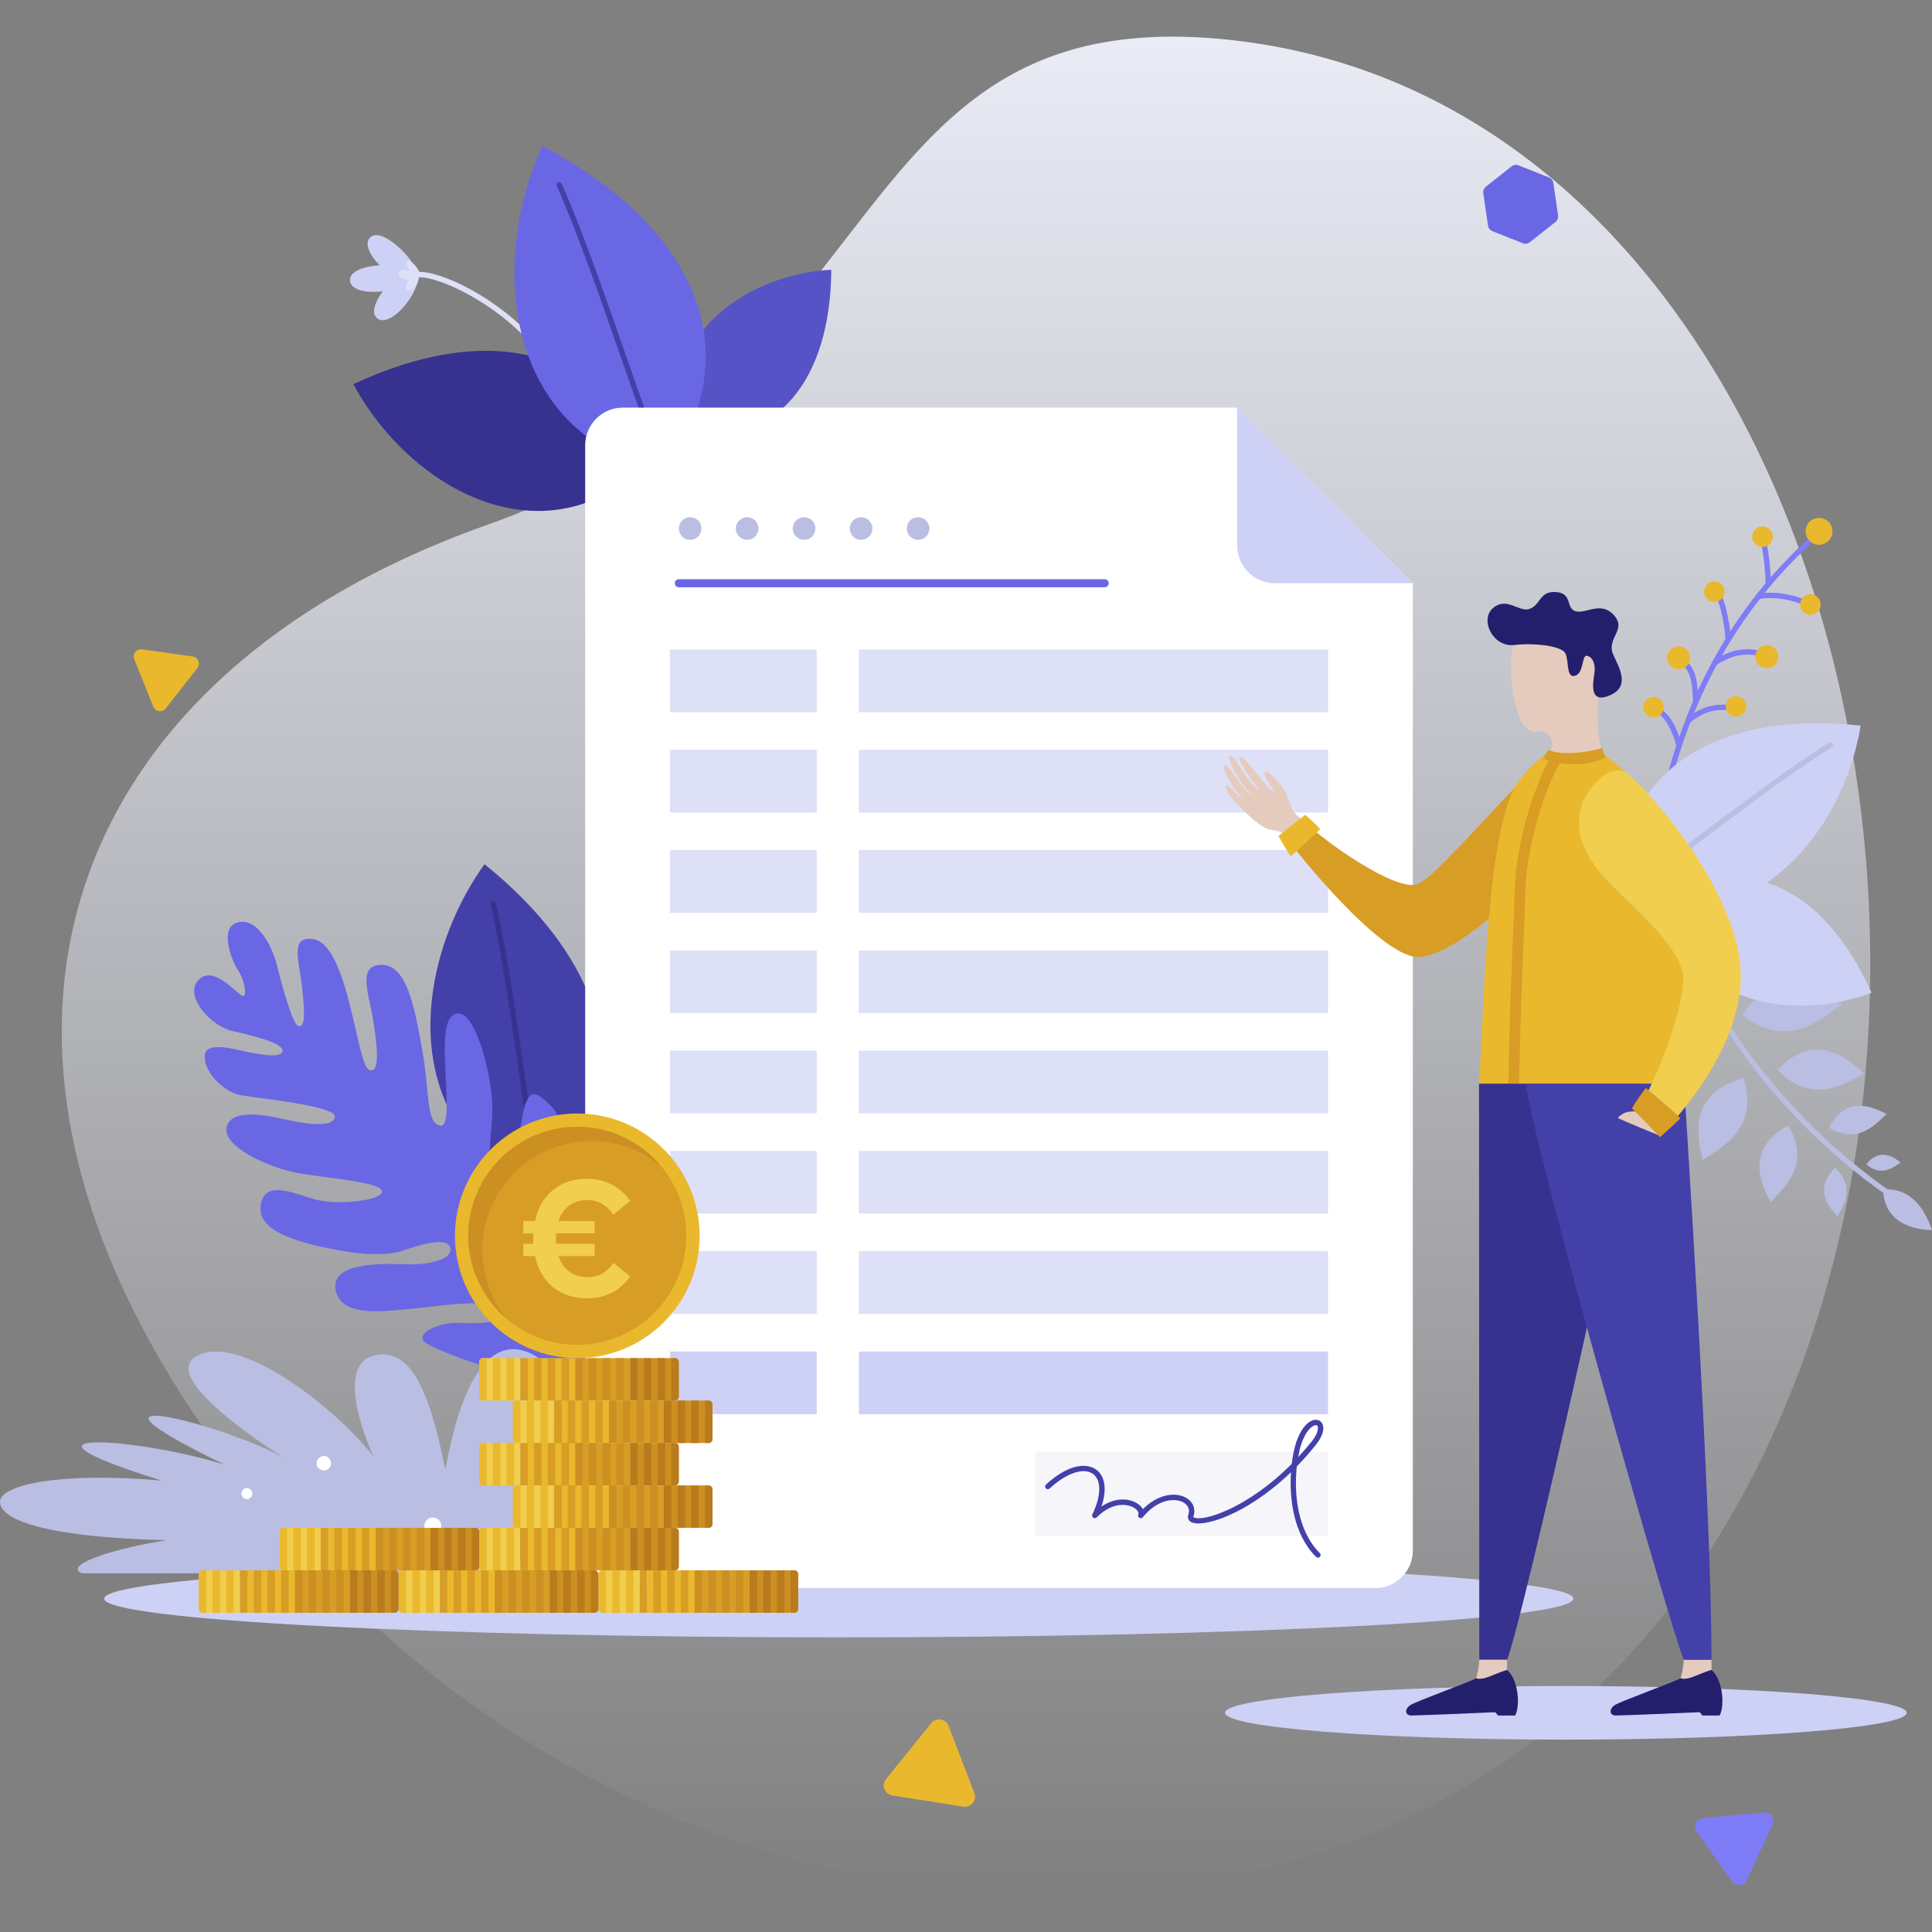 <svg xmlns="http://www.w3.org/2000/svg" xmlns:xlink="http://www.w3.org/1999/xlink" id="Capa_1" viewBox="0 0 2500 2500"><rect x="0" y="0" width="2500" height="2500" fill="#808080" stroke="none"/><defs><style>.cls-1{fill:url(#Degradado_sin_nombre_26);}.cls-1,.cls-2,.cls-3,.cls-4,.cls-5,.cls-6,.cls-7,.cls-8,.cls-9,.cls-10,.cls-11,.cls-12,.cls-13,.cls-14,.cls-15,.cls-16,.cls-17,.cls-18,.cls-19{stroke-width:0px;}.cls-2{fill:#5653c6;}.cls-3{fill:#37328f;}.cls-4{fill:#4340aa;}.cls-5{fill:#241f6d;}.cls-6{fill:#cc8f22;}.cls-7{fill:#dde0f6;}.cls-8{fill:#d89d25;}.cls-9{fill:#cdd1f5;}.cls-10{fill:#babee3;}.cls-11{fill:#ba7b1d;}.cls-12{fill:#7e7cf6;}.cls-13{fill:#fff;}.cls-14{fill:#e9b82d;}.cls-15{fill:#e5cabe;}.cls-16{fill:#f1ce4d;}.cls-17{fill:#f5f5fa;}.cls-18{fill:#eab82d;}.cls-19{fill:#6a67e4;}</style><linearGradient id="Degradado_sin_nombre_26" x1="1250" y1="47.41" x2="1250" y2="2452.59" gradientUnits="userSpaceOnUse"><stop offset="0" stop-color="#e9ebf5"></stop><stop offset="1" stop-color="#e9ebf5" stop-opacity="0"></stop></linearGradient></defs><path class="cls-1" d="M2215.74,2001.5c-389.12,613.38-1301.71,585.84-1821.24,10.94C-125.03,1437.53,30.15,891.55,630.65,679.08,1168.16,488.89,1084.2-6.6,1597.03,52.23c768.98,88.2,1054.05,1263.04,618.71,1949.27Z"></path><path class="cls-9" d="M1585.15,2216.37c0-19.17,197.47-34.71,441.05-34.71s441.05,15.54,441.05,34.71-197.46,34.71-441.05,34.71-441.05-15.54-441.05-34.71Z"></path><path class="cls-9" d="M134.7,2068.62c0-27.68,425.63-50.12,950.64-50.12s950.65,22.44,950.65,50.12-425.62,50.13-950.65,50.13-950.64-22.43-950.64-50.13Z"></path><path class="cls-12" d="M2154.39,1031.85c-.29,0-.59-.04-.88-.11-1.86-.49-2.97-2.38-2.49-4.24,16.21-62.19,54.19-207.84,190.25-331.59,1.42-1.29,3.62-1.19,4.91.23,1.29,1.42,1.18,3.62-.23,4.91-134.53,122.36-172.14,266.6-188.2,328.2-.41,1.56-1.82,2.6-3.36,2.6Z"></path><path class="cls-12" d="M2335.17,783c-.44,0-.89-.09-1.33-.26-27.57-11.39-51.57-9.08-57.82-7.37-1.83.51-3.76-.58-4.27-2.43-.51-1.85.58-3.76,2.44-4.27,7.32-2.01,32.79-4.55,62.3,7.64,1.78.73,2.62,2.76,1.88,4.54-.55,1.34-1.85,2.15-3.21,2.15Z"></path><path class="cls-12" d="M2288.21,759.41c-1.88,0-3.43-1.5-3.48-3.39-.47-18.96-3.02-45.13-7.5-57.79-.64-1.81.31-3.8,2.11-4.44,1.82-.65,3.79.31,4.44,2.11,5.45,15.37,7.53,44.91,7.91,59.94.05,1.92-1.47,3.51-3.39,3.56-.03,0-.06,0-.09,0Z"></path><path class="cls-12" d="M2236.16,831.32c-1.89,0-3.44-1.51-3.48-3.41-.29-14.54-6.1-46.26-11.79-54.35-1.1-1.57-.72-3.74.85-4.84,1.57-1.1,3.74-.73,4.84.85,7.08,10.07,12.78,44.25,13.05,58.21.04,1.92-1.49,3.5-3.41,3.54h-.07Z"></path><path class="cls-12" d="M2219.09,860.84c-1.24,0-2.44-.66-3.07-1.83-.91-1.69-.27-3.8,1.42-4.71.97-.52,2.03-1.12,3.18-1.78,11.74-6.68,33.58-19.09,65.49-7.99,1.81.63,2.77,2.61,2.14,4.42-.63,1.81-2.6,2.77-4.43,2.14-28.92-10.06-48.23.91-59.77,7.47-1.21.69-2.32,1.32-3.33,1.86-.52.28-1.09.41-1.64.41Z"></path><path class="cls-12" d="M2194.34,911.85c-1.83,0-3.36-1.43-3.47-3.28l-.21-4.05c-.82-16.34-1.96-38.71-16.91-46.13-1.72-.85-2.42-2.94-1.57-4.66s2.94-2.42,4.66-1.57c18.6,9.23,19.86,33.96,20.77,52.01l.21,4c.11,1.92-1.35,3.56-3.27,3.67-.07,0-.13,0-.2,0Z"></path><path class="cls-12" d="M2184.56,935.79c-1.07,0-2.11-.49-2.8-1.41-1.14-1.54-.82-3.72.72-4.86,12.75-9.45,28.62-21.21,59.85-16.75,1.9.27,3.22,2.03,2.95,3.93-.27,1.9-2.01,3.24-3.93,2.95-28.42-4.07-42.39,6.31-54.73,15.45-.62.46-1.35.68-2.07.68Z"></path><path class="cls-12" d="M2172.73,968.76c-1.57,0-3-1.07-3.38-2.67-5.03-21.08-15.25-38.64-25.43-43.7-1.72-.85-2.42-2.94-1.57-4.66.85-1.72,2.94-2.42,4.66-1.57,14.7,7.3,24.67,29.74,29.1,48.31.44,1.87-.71,3.74-2.57,4.19-.27.06-.54.1-.81.1Z"></path><path class="cls-12" d="M2157.5,1020.08c-.89,0-1.77-.34-2.45-1.01-1.36-1.35-1.37-3.55-.02-4.92,9.56-9.65,34.93-31.39,63.68-25.06,1.87.41,3.06,2.27,2.65,4.14-.41,1.88-2.27,3.06-4.14,2.65-25.42-5.59-48.5,14.34-57.25,23.17-.68.69-1.57,1.03-2.47,1.03Z"></path><path class="cls-18" d="M2370.84,691c1.9-9.41-4.17-18.58-13.58-20.49-9.4-1.91-18.58,4.17-20.48,13.58-1.91,9.4,4.17,18.58,13.58,20.48,9.41,1.91,18.58-4.17,20.48-13.58Z"></path><path class="cls-18" d="M2293.74,697.16c1.46-7.21-3.2-14.23-10.4-15.69-7.21-1.46-14.23,3.2-15.69,10.4-1.46,7.21,3.2,14.23,10.4,15.69,7.21,1.46,14.24-3.2,15.7-10.4Z"></path><path class="cls-18" d="M2355.64,784.88c1.46-7.21-3.19-14.23-10.4-15.69-7.21-1.46-14.23,3.2-15.69,10.4-1.46,7.2,3.19,14.23,10.4,15.69,7.2,1.46,14.23-3.2,15.69-10.4Z"></path><path class="cls-18" d="M2231.4,768.24c1.46-7.2-3.2-14.23-10.4-15.69-7.21-1.46-14.24,3.2-15.7,10.4-1.46,7.21,3.2,14.23,10.4,15.69,7.21,1.46,14.23-3.2,15.7-10.4Z"></path><path class="cls-18" d="M2259.4,916.66c1.46-7.2-3.2-14.23-10.4-15.69-7.21-1.46-14.23,3.2-15.69,10.4-1.46,7.21,3.2,14.23,10.4,15.69,7.21,1.46,14.23-3.2,15.69-10.4Z"></path><path class="cls-18" d="M2152.8,917.66c1.46-7.2-3.2-14.23-10.41-15.69-7.2-1.46-14.23,3.2-15.69,10.4-1.46,7.21,3.2,14.23,10.41,15.69,7.2,1.46,14.23-3.2,15.69-10.4Z"></path><path class="cls-18" d="M2300.87,852.69c1.64-8.08-3.59-15.96-11.67-17.6-8.08-1.64-15.96,3.58-17.6,11.67-1.64,8.08,3.58,15.96,11.67,17.6,8.08,1.64,15.96-3.58,17.6-11.67Z"></path><path class="cls-18" d="M2186.8,854.22c1.64-8.08-3.59-15.96-11.67-17.6-8.09-1.64-15.96,3.58-17.6,11.67-1.64,8.08,3.58,15.96,11.67,17.6,8.08,1.64,15.96-3.58,17.6-11.67Z"></path><path class="cls-18" d="M2239.68,997.93c1.64-8.08-3.59-15.96-11.67-17.6-8.08-1.64-15.96,3.59-17.6,11.67-1.64,8.08,3.59,15.96,11.67,17.6,8.08,1.64,15.96-3.58,17.6-11.67Z"></path><path class="cls-3" d="M830.97,606.28c-48.26-157.16-198.3-191.13-373.76-109.18,71.9,133.14,240.35,229.63,373.76,109.18Z"></path><path class="cls-2" d="M886.2,562.36c119.21,17.29,188.73-71.43,189.45-213.31-110.71,5.89-227.4,87.2-189.45,213.31Z"></path><path class="cls-9" d="M495.27,376.93c-20.33,2.68-41.64-1.31-42.42-14.01-.73-12.09,18.59-18.36,38.36-19.68-12.52-12.64-20.24-27.88-12.39-35.81,15.37-15.59,60.34,30.3,61.29,47.96,4.95,22.95-35.64,70.6-52.3,56.32-7.92-6.78-2.38-21.25,7.47-34.79Z"></path><path class="cls-7" d="M694.05,450.78c-.98,0-1.96-.41-2.65-1.22-51.26-60.17-126.92-92.88-150.98-90.7-1.93.2-3.6-1.23-3.78-3.14-.18-1.91,1.23-3.6,3.14-3.78,28.69-2.66,105.83,33.16,156.91,93.11,1.24,1.46,1.07,3.65-.39,4.9-.65.56-1.45.83-2.25.83Z"></path><path class="cls-7" d="M525.4,373.08c-.93-3.4.95-7.42,2.96-10.89-5.56-.04-13.52-3.56-12.64-9.57.64-4.29,7.94-3.74,14.23-2.27-1.07-1.64-2.31-3.54-3.11-5.99-5.7-17.44,16.66,1.04,16.02,10.91-.14,2.13-1.05,6.19-2.38,10.33-2.78,8.69-13.28,14.05-15.08,7.48Z"></path><path class="cls-4" d="M700.04,1541.16c132.18-123.97,93.05-288.96-73.11-422.89-96.92,135.72-110.78,349.22,73.11,422.89Z"></path><path class="cls-3" d="M700.04,1544.64c-1.58,0-3.01-1.08-3.38-2.69-7.86-33.84-16.17-91.45-24.97-152.45-10.64-73.82-22.71-157.48-36.75-219.09-.43-1.87.75-3.73,2.62-4.16,1.87-.42,3.73.75,4.16,2.62,14.1,61.88,26.19,145.69,36.85,219.64,8.77,60.84,17.06,118.31,24.86,151.87.43,1.87-.73,3.74-2.6,4.17-.26.06-.53.09-.79.09Z"></path><path class="cls-19" d="M861.28,608.37c110.94-153.68,37.8-315.26-159.54-419.58-72.42,158.71-43.98,380.65,159.54,419.58Z"></path><path class="cls-4" d="M861.28,611.85c-1.33,0-2.6-.77-3.18-2.06-14.85-33.21-34.91-90.76-56.15-151.7-25.65-73.6-54.73-157.03-81.42-217.44-.78-1.76.02-3.81,1.77-4.58,1.75-.78,3.81.02,4.58,1.77,26.81,60.67,55.93,144.24,81.63,217.97,21.19,60.79,41.2,118.21,55.93,151.15.78,1.75,0,3.81-1.75,4.59-.46.21-.94.3-1.42.3Z"></path><path class="cls-10" d="M2436.77,1539.2c39.88-2.96,55.63,31.34,63.23,52.45-12.27-.02-61.91-3.01-63.23-52.45Z"></path><path class="cls-10" d="M2440.7,1545.5c-.69,0-1.39-.21-2-.63-121.25-85.57-201.9-196.02-236.96-270.86-.81-1.74-.06-3.81,1.67-4.62,1.74-.81,3.81-.07,4.62,1.67,34.68,74.03,114.54,183.34,234.67,268.12,1.57,1.11,1.94,3.28.84,4.84-.68.96-1.75,1.47-2.84,1.47Z"></path><path class="cls-10" d="M2215.42,1329.55c3.55,80.69-53.52,96.89-96.57,110.98.77-24.77-3.29-111.31,96.57-110.98Z"></path><path class="cls-10" d="M2256.31,1395.26c18.87,62.03-22.27,86.03-52.92,105.58-4.34-19.42-24.79-85.89,52.92-105.58Z"></path><path class="cls-10" d="M2314.13,1456.56c28.26,48.02-1.3,76.35-22.98,98.85-7.53-15.35-37.99-66.78,22.98-98.85Z"></path><path class="cls-10" d="M2374.67,1511.11c25.19,23.78,12.45,45.8,3.4,62.99-7.16-7.85-34.23-33.28-3.4-62.99Z"></path><path class="cls-10" d="M2254.44,1313.63c56.77,43.08,97.18,9.79,129.01-14.38-18.38-11.87-79.13-58.26-129.01,14.38Z"></path><path class="cls-10" d="M2300.25,1384.26c42.59,44.33,81.49,21.39,111.86,5.06-14.06-12.57-59.61-60.26-111.86-5.06Z"></path><path class="cls-10" d="M2366.7,1459.24c36.35,21.06,57.55-1.35,74.4-17.81-11.6-5.6-50.52-28.3-74.4,17.81Z"></path><path class="cls-10" d="M2415.04,1506.61c18.57,15.95,33.11,5.37,44.51-2.25-6.05-4.45-25.91-21.62-44.51,2.25Z"></path><path class="cls-9" d="M2157.84,1163.6c103.94-64.98,205.05-10.84,263.89,121-105.52,39.89-247.55,12.01-263.89-121Z"></path><path class="cls-9" d="M2097.69,1157.74c-5.17-160.15,122.43-238.88,310.06-218.82-24.21,145.47-148.98,287.66-310.06,218.82Z"></path><path class="cls-10" d="M2097.69,1161.22c-1.16,0-2.29-.58-2.95-1.64-1.01-1.63-.52-3.77,1.11-4.79,25.88-16.13,67.04-46.94,110.63-79.56,52.84-39.55,112.73-84.38,160.18-114.26,1.64-1.02,3.77-.53,4.8,1.09,1.02,1.62.53,3.77-1.09,4.79-47.22,29.73-106.99,74.47-159.73,113.94-43.71,32.72-84.99,63.61-111.11,79.9-.57.36-1.21.53-1.84.53Z"></path><path class="cls-19" d="M749.56,1787.77c18.38-8.99,58.34-197.33,22.82-207.33-27.66-7.79-36.55,21.38-38.94,32.23-3.77,17.08-10.15,58.75-22.36,53.97-22.07-8.67,7.52-112.02,13.18-137.64,5.65-25.62,9.68-76.91-10.83-97.46-20.5-20.54-31.19-26.52-38.59,18.86-7.42,45.39-10.85,136.61-32.26,110.68-21.41-25.91-2.27-96.08-6.06-140.32-3.79-44.25-26.04-127.18-51.73-105.98-22.97,18.95,6.74,146.67-15.64,141.74-17.91-3.96-12.73-41.57-22.98-99.11-10.25-57.56-20.52-111.77-55.27-108.83-27.91,2.36-13.57,37.83-8.44,68.93,5.13,31.1,10.64,74.69-5.29,66.52-15.93-8.16-26.33-162.66-72.26-168.9-30.39-4.13-17.68,28.13-13.75,64.65,3.94,36.52,2.6,49.66-4.86,48.01-7.45-1.65-20.77-50.06-27.38-76.84-6.6-26.78-25.23-62.93-50.4-57.63-25.17,5.29-10.14,47.11-1.01,61.28,9.13,14.15,11.82,31.53,7.57,34.22-4.24,2.67-37.7-41.91-57.94-21.06-20.26,20.85,15.88,60.34,44.24,66.6,28.36,6.26,66.43,15.71,64.16,26.05-2.29,10.35-35.11,3.1-60.99-2.6-25.87-5.71-37.44-2.07-38.97,4.82-5.08,22.99,24.3,49.8,43.2,53.97,18.9,4.18,127.9,13.77,124.52,29.05-3.36,15.27-43.88,7.36-64.77,2.75-20.9-4.61-69.64-15.37-75.3,10.24-5.65,25.62,56.95,53.91,97.3,60.23,40.33,6.33,106.47,11.63,103.85,23.45-2.6,11.82-56.33,16.5-81.69,10.9-25.37-5.6-67.82-28.4-74.77,3.13-6.96,31.53,30.36,46.49,80.16,57.48,20.82,4.6,72.46,15.45,104.25,4.13,36.2-12.91,56.37-13.38,59.79-5.12,6.79,16.48-26.61,23.57-51.57,23.23-24.96-.35-102.47-6.08-96.37,32.46,6.09,38.55,69.63,27.26,95.63,25.25,26.01-2.01,116.98-17.06,120.41,2.82,3.45,19.87-46.61,15.02-62.3,15.17-15.68.16-48.04,10.84-40.07,23.19,7.96,12.36,168.93,68.83,201.7,52.81Z"></path><path class="cls-10" d="M620.39,2035.81c44.12-28.98,152.85-242.61,67.37-284.01-81.02-39.24-106.72,127.86-111.54,149.56-16.89-82-38.98-161.58-93.05-147.11-54.07,14.47,0,130.23,0,130.23-49.24-62.7-171.96-159.21-227.82-130.24-55.86,28.97,113.46,132.87,113.46,132.87-76.94-43.64-306.88-102.42-77.24,8.52-105.14-34.01-310.18-50.7-82.26,20.24-137.18-11.91-206.81,6.76-209.22,26.06-2.41,19.29,37.83,46.59,215.11,51.07-87.56,14.47-131.48,34.96-108.92,42.8h514.1Z"></path><path class="cls-13" d="M326.62,1932.7c0-3.93-3.19-7.12-7.12-7.12s-7.11,3.19-7.11,7.12,3.19,7.12,7.11,7.12,7.12-3.19,7.12-7.12Z"></path><path class="cls-13" d="M571.1,1974.61c0-6.06-4.91-10.96-10.96-10.96s-10.96,4.9-10.96,10.96,4.91,10.96,10.96,10.96,10.96-4.91,10.96-10.96Z"></path><path class="cls-13" d="M428.4,1893.42c0-5.17-4.19-9.35-9.36-9.35s-9.36,4.19-9.36,9.35,4.19,9.36,9.36,9.36,9.36-4.19,9.36-9.36Z"></path><path class="cls-13" d="M1600.93,527.44h-795.05c-26.76,0-48.66,21.9-48.66,48.66v1430.23c0,26.76,21.9,48.66,48.66,48.66h973.65c26.76,0,48.66-21.9,48.66-48.66V754.7l-227.27-227.27Z"></path><path class="cls-9" d="M1600.93,706.04c0,26.76,21.9,48.66,48.66,48.66h178.61l-227.27-227.27v178.61Z"></path><path class="cls-10" d="M952.12,683.91c0-8.09,6.56-14.65,14.65-14.65s14.65,6.56,14.65,14.65-6.56,14.65-14.65,14.65-14.65-6.56-14.65-14.65Z"></path><path class="cls-10" d="M1025.86,683.91c0-8.09,6.56-14.65,14.65-14.65s14.65,6.56,14.65,14.65-6.56,14.65-14.65,14.65-14.65-6.56-14.65-14.65Z"></path><path class="cls-10" d="M907.67,683.91c0-8.09-6.56-14.65-14.65-14.65s-14.65,6.56-14.65,14.65,6.56,14.65,14.65,14.65,14.65-6.56,14.65-14.65Z"></path><path class="cls-10" d="M1128.91,683.91c0-8.09-6.56-14.65-14.65-14.65s-14.65,6.56-14.65,14.65,6.56,14.65,14.65,14.65,14.65-6.56,14.65-14.65Z"></path><path class="cls-10" d="M1173.36,683.91c0-8.09,6.56-14.65,14.65-14.65s14.65,6.56,14.65,14.65-6.56,14.65-14.65,14.65-14.65-6.56-14.65-14.65Z"></path><path class="cls-19" d="M1429.46,759.92h-551.08c-2.88,0-5.21-2.33-5.21-5.21s2.33-5.21,5.21-5.21h551.08c2.88,0,5.21,2.33,5.21,5.21s-2.34,5.21-5.21,5.21Z"></path><rect class="cls-7" x="866.95" y="840.49" width="189.89" height="81.1"></rect><rect class="cls-7" x="1111.38" y="840.49" width="607.09" height="81.1"></rect><rect class="cls-7" x="866.95" y="970.25" width="189.89" height="81.1"></rect><rect class="cls-7" x="1111.38" y="970.25" width="607.09" height="81.1"></rect><rect class="cls-7" x="866.95" y="1100.02" width="189.89" height="81.1"></rect><rect class="cls-7" x="1111.38" y="1100.02" width="607.09" height="81.1"></rect><rect class="cls-7" x="866.95" y="1229.78" width="189.89" height="81.1"></rect><rect class="cls-7" x="1111.38" y="1229.78" width="607.09" height="81.1"></rect><rect class="cls-7" x="866.95" y="1359.54" width="189.89" height="81.1"></rect><rect class="cls-7" x="1111.38" y="1359.54" width="607.09" height="81.1"></rect><rect class="cls-7" x="866.95" y="1489.31" width="189.89" height="81.1"></rect><rect class="cls-7" x="1111.38" y="1489.31" width="607.09" height="81.1"></rect><rect class="cls-7" x="866.95" y="1619.07" width="189.89" height="81.1"></rect><rect class="cls-7" x="1111.38" y="1619.07" width="607.09" height="81.1"></rect><rect class="cls-17" x="1339.67" y="1878.6" width="378.8" height="108.92"></rect><rect class="cls-9" x="866.95" y="1748.84" width="189.89" height="81.1"></rect><rect class="cls-9" x="1111.38" y="1748.84" width="607.09" height="81.1"></rect><path class="cls-4" d="M1705.41,2015.64c-.89,0-1.78-.34-2.46-1.02-28.92-28.92-34.71-74.65-32.42-109.61-58.39,56.3-115.3,72.17-129.13,64.59-3.68-2.02-5.05-5.63-3.69-9.66,2.23-6.56-.16-12.36-6.56-15.9-10.13-5.62-32.42-5.13-52.32,19.22-1.11,1.36-3.06,1.68-4.56.74-1.48-.94-2.03-2.84-1.27-4.43.98-2.05-.82-5.24-4.38-7.76-7.67-5.42-27.89-9.94-49.54,11.71-1.2,1.2-3.1,1.35-4.48.37-1.38-.99-1.85-2.83-1.1-4.36,11.52-23.49,11.94-43.94,1.05-52.1-11.99-8.98-34.11-1.66-56.34,18.68-1.41,1.29-3.62,1.2-4.91-.22-1.29-1.42-1.19-3.62.22-4.91,30.11-27.54,53.43-27.93,65.2-19.11,11.58,8.68,13.78,26.29,6.51,47.58,18.31-12.23,36.61-10.94,47.4-3.31,2.82,2,4.91,4.32,6.18,6.75,19.25-19.44,41.97-22.54,55.7-14.92,9.34,5.18,13.09,14.46,9.78,24.22-.31.92-.17.99.44,1.33,11.11,6.06,68.91-11.04,126.78-69.31,1.31-10.99,3.36-20.4,5.57-27.14,6.89-21.02,17.25-29.2,24.64-29.85,3.97-.37,7.45,1.46,9.26,4.84,3.47,6.48.39,16.77-8.23,27.54-8.14,10.17-16.4,19.45-24.68,27.92-3.68,34.08.2,82.62,29.79,112.2,1.36,1.36,1.36,3.56,0,4.91-.68.68-1.57,1.02-2.46,1.02ZM1702.72,1844.12c-.12,0-.25,0-.38.02-3.71.32-12.38,5.98-18.64,25.09-1.44,4.4-2.82,9.98-3.95,16.41,5.9-6.35,11.78-13.14,17.58-20.39,7.49-9.35,9.15-16.88,7.53-19.91-.29-.53-.81-1.21-2.14-1.21Z"></path><path class="cls-3" d="M1913.83,1402.11c0,99.02.35,542.87.35,745.62h35.98c20.21-50.26,154.91-650,168.58-745.62h-204.9Z"></path><path class="cls-15" d="M1950.15,2160.89v-13.16h-35.98c-.46,12.27-2.75,18.85-4.12,23.93,9.35,3.6,23.03-5.68,40.1-10.77Z"></path><path class="cls-5" d="M1950.15,2160.89c-17.07,5.08-30.75,14.37-40.1,10.77-4.96,3.6-77.92,29.84-85.35,34.91-7.59,5.21-6.48,13.28,1.56,13.28,11.76,0,108.64-4.27,108.64-4.27,1.97,2.14,3.55,4.27,3.55,4.27h22.14c6.6-11.44,4.81-45.8-10.46-58.96Z"></path><path class="cls-15" d="M2214.69,2160.89v-13.16h-35.98c-.46,12.27-2.75,18.85-4.12,23.93,9.35,3.6,23.03-5.68,40.1-10.77Z"></path><path class="cls-5" d="M2214.69,2160.89c-17.07,5.08-30.74,14.37-40.1,10.77-4.96,3.6-77.92,29.84-85.34,34.91-7.59,5.21-6.48,13.28,1.56,13.28,11.75,0,108.64-4.27,108.64-4.27,1.96,2.14,3.55,4.27,3.55,4.27h22.15c6.6-11.44,4.81-45.8-10.46-58.96Z"></path><path class="cls-4" d="M2179.18,1402.11c2.04,37.57,35.51,542.87,35.51,745.62h-35.97c-20.21-50.26-190.79-650-204.45-745.62h204.91Z"></path><path class="cls-8" d="M2023.64,961.58c-47.12,29.22-161.75,172.87-189.71,182.66-27.52,9.63-119.79-54.4-149.85-84.46-10.48,10.48-23.68,18.57-23.68,18.57,14.68,21.67,130.54,166.19,177.72,159.9,47.19-6.29,100.66-62.21,141.55-93.67,40.89-31.45,43.97-183,43.97-183Z"></path><path class="cls-15" d="M1684.09,1059.78c-18.25-11.29-14.21-31.83-28.86-46.69-14.66-14.87-16.61-17.22-18.94-13-2.33,4.22,15,23.95,10.81,23.62-7.17-.57-34.94-45.76-42.24-43.65-5.04,1.45,13.8,28.94,23.98,40.55-13.17-1.84-32.13-48.02-37.67-42.6-3.71,3.63,15.75,42.29,29.71,50-12.34-1.44-30.31-40.73-36.56-37.83-5.05,2.34,14.19,37.19,26.71,44.67-10.92-3.49-21.53-21.8-24.8-18.49-4.04,4.09,18.42,30.89,40.66,48.16,17.58,13.65,21.07,6.98,33.51,13.84,13.98-6.46,23.68-18.57,23.68-18.57Z"></path><path class="cls-18" d="M1654.28,1081.75s32.59-25.36,34.48-27.33c6.97,4.86,18.97,18.15,19.71,18.15-5.35,5.58-36.92,35.21-38.23,35.21-2.88-3-15.96-26.04-15.96-26.04Z"></path><path class="cls-18" d="M2179.18,1402.11h-265.35c6.91-95.92,9-339.89,53-393.56,52.06-63.51,89.39-56.19,140.42-5.16,68.82,68.82,82.48,318.75,71.94,398.72Z"></path><path class="cls-8" d="M1965.66,1402.25l-13.9-.29c2.05-96.9,4.33-150.65,6-189.89.92-21.74,1.65-38.9,2.12-57.37,1.89-75.14,32.4-152.75,47.55-175.75l11.62,7.64c-12.55,19.07-43.4,94.62-45.27,168.46-.47,18.59-1.2,35.81-2.13,57.61-1.66,39.18-3.94,92.84-5.98,189.59Z"></path><path class="cls-15" d="M2068.22,904c-1.58,12.82-2.18,61.57,8.69,75.52-7.83,5.95-49.16,14.32-80.08,1.93,6.64-8.19,17.14-13.7,8.67-28.23-9.23-15.83-24.84,5.45-37.21-20.49-14.44-30.24-18.79-89.89-4.49-106.51,16.01-18.6,47.95-41.34,91.13-15.99,35.23,20.68,16.49,67.73,13.28,93.77Z"></path><path class="cls-5" d="M2035.73,874.72c-9.8.15-4.8-25.56-12-31.68-8.51-7.23-36.97-11.42-64.56-8.37-27.58,3.03-44.8-32.95-27.17-47.91,17.65-14.95,33.7,5.65,46.85,1.26,15.31-5.12,12.61-23.81,35.38-21.85,21.03,1.8,11.49,21.38,24.85,24.85,13.78,3.58,34.02-14.7,50.85,6.89,12.49,16.02-6.29,25.38-4.29,43.21,1.25,11.13,28.97,43.98-.92,57.92-29.91,13.92-23-16.63-21.42-29.25,1.56-12.62-4.14-20.94-10.46-21.2-6.3-.27-3.13,25.94-17.13,26.14Z"></path><path class="cls-8" d="M2072.97,967.76c-7.33,3.67-53.06,11.69-68.78,2.52-3.28,3.9-5.74,7.41-7.35,11.17,10.96,6.57,52.07,13.53,80.81-1.24-1.82-4.97-4.68-12.45-4.68-12.45Z"></path><path class="cls-16" d="M2105.93,1001.38c48.19,40.45,146.7,167.32,146.7,260.64s-78.93,181.71-104.84,207.62c-9.97-9.97-31.46-31.46-31.46-31.46,19.17-19.17,70.07-145.92,60.63-181.57-9.44-35.65-54.34-74.27-94.19-114.11-39.84-39.84-43.69-73.39-36.7-98.56,6.99-25.17,39.74-59.43,59.85-42.55Z"></path><path class="cls-15" d="M2116.33,1438.17c-9.09,0-15.03.34-23.07,8.38,8.04,4.19,54.53,23.08,54.53,23.08l-31.46-31.46Z"></path><path class="cls-8" d="M2148.04,1471.5s-33.78-35.3-36.33-37.29c4.89-8.79,14.69-22.42,18.1-26.3,7.21,5.61,44.35,37.65,44.51,39.2-3.19,3.75-26.27,24.39-26.27,24.39Z"></path><path class="cls-14" d="M588.73,1599.15c0-87.42,70.85-158.28,158.28-158.28s158.28,70.86,158.28,158.28-70.85,158.26-158.28,158.26-158.28-70.85-158.28-158.26Z"></path><path class="cls-8" d="M605.97,1599.15c0,77.77,63.27,141.03,141.04,141.03s141.04-63.26,141.04-141.03-63.28-141.04-141.04-141.04-141.04,63.27-141.04,141.04Z"></path><path class="cls-6" d="M624.22,1617.4c0-77.77,63.27-141.04,141.04-141.04,34.25,0,65.67,12.28,90.13,32.66-25.89-31.08-64.86-50.91-108.38-50.91-77.78,0-141.04,63.27-141.04,141.04,0,43.52,19.82,82.48,50.9,108.37-20.37-24.46-32.65-55.88-32.65-90.12Z"></path><path class="cls-16" d="M793.76,1634.19l21.64,17.44c-11.98,17.44-30.26,28.37-55.48,28.37-35.72,0-60.31-20.59-67.67-54.64h-15.13v-15.97h13.03c-.21-2.1-.21-4.41-.21-6.72s0-4.62.21-6.72h-13.03v-15.97h15.13c7.35-34.04,31.94-54.64,67.46-54.64,24.38,0,43.71,11.14,55.69,28.58l-21.85,17.86c-7.99-12.19-19.33-18.91-33.41-18.91-18.07,0-31.52,9.46-37.41,27.11h46.65v15.97h-49.8c-.21,2.1-.21,4.41-.21,6.72s0,4.62.21,6.72h49.8v15.97h-46.65c5.88,17.65,19.54,27.32,37.62,27.32,14.71,0,25.43-6.93,33.41-18.49Z"></path><path class="cls-6" d="M873.45,1757.41c2.69,0,4.89,2.23,4.89,4.95v45.02c0,2.72-2.2,4.95-4.89,4.95h-58.05v-54.91h58.05Z"></path><rect class="cls-8" x="749.19" y="1757.41" width="66.21" height="54.91" transform="translate(1564.59 3569.74) rotate(180)"></rect><path class="cls-16" d="M624.93,1757.41c-2.69,0-4.89,2.23-4.89,4.95v45.02c0,2.72,2.2,4.95,4.89,4.95h48.4v-54.91h-48.4Z"></path><rect class="cls-14" x="682.98" y="1757.41" width="66.21" height="54.91"></rect><rect class="cls-6" x="797.64" y="1757.41" width="9.66" height="54.91"></rect><rect class="cls-6" x="779.88" y="1757.41" width="9.66" height="54.91"></rect><rect class="cls-6" x="762.12" y="1757.41" width="9.66" height="54.91"></rect><rect class="cls-11" x="815.4" y="1757.41" width="9.66" height="54.91"></rect><path class="cls-11" d="M873.45,1757.41c2.69,0,4.89,2.23,4.89,4.95v45.02c0,2.72-2.2,4.95-4.89,4.95h-4.77v-54.91h4.77Z"></path><rect class="cls-11" x="850.92" y="1757.41" width="9.66" height="54.91"></rect><rect class="cls-11" x="833.16" y="1757.41" width="9.66" height="54.91"></rect><rect class="cls-6" x="744.36" y="1757.41" width="9.66" height="54.91"></rect><rect class="cls-14" x="637.81" y="1757.41" width="9.66" height="54.91"></rect><rect class="cls-14" x="655.57" y="1757.41" width="9.66" height="54.91"></rect><path class="cls-14" d="M624.93,1757.41h4.77v54.91h-4.77c-2.69,0-4.89-2.22-4.89-4.95v-45.02c0-2.72,2.2-4.95,4.89-4.95Z"></path><rect class="cls-8" x="691.09" y="1757.41" width="9.66" height="54.91"></rect><rect class="cls-8" x="673.32" y="1757.41" width="9.66" height="54.91"></rect><rect class="cls-8" x="708.84" y="1757.41" width="9.66" height="54.91"></rect><rect class="cls-8" x="726.6" y="1757.41" width="9.66" height="54.91"></rect><path class="cls-6" d="M917.07,1812.33c2.69,0,4.89,2.23,4.89,4.95v45.01c0,2.72-2.2,4.95-4.89,4.95h-58.05v-54.92h58.05Z"></path><rect class="cls-8" x="792.81" y="1812.33" width="66.21" height="54.92" transform="translate(1651.83 3679.57) rotate(180)"></rect><path class="cls-16" d="M668.55,1812.33c-2.69,0-4.89,2.23-4.89,4.95v45.01c0,2.72,2.2,4.95,4.89,4.95h48.4v-54.92h-48.4Z"></path><rect class="cls-14" x="726.6" y="1812.33" width="66.2" height="54.92"></rect><rect class="cls-6" x="841.26" y="1812.33" width="9.66" height="54.92"></rect><rect class="cls-6" x="823.5" y="1812.33" width="9.66" height="54.92"></rect><rect class="cls-6" x="805.74" y="1812.33" width="9.66" height="54.92"></rect><rect class="cls-11" x="859.02" y="1812.33" width="9.66" height="54.92"></rect><path class="cls-11" d="M917.07,1812.33c2.69,0,4.89,2.23,4.89,4.95v45.01c0,2.72-2.2,4.95-4.89,4.95h-4.77v-54.92h4.77Z"></path><rect class="cls-11" x="894.54" y="1812.33" width="9.66" height="54.92"></rect><rect class="cls-11" x="876.78" y="1812.33" width="9.65" height="54.92"></rect><rect class="cls-6" x="787.98" y="1812.33" width="9.66" height="54.92"></rect><rect class="cls-14" x="681.43" y="1812.33" width="9.66" height="54.92"></rect><rect class="cls-14" x="699.19" y="1812.33" width="9.66" height="54.92"></rect><path class="cls-14" d="M668.56,1812.33h4.77v54.92h-4.77c-2.69,0-4.89-2.23-4.89-4.95v-45.01c0-2.72,2.2-4.95,4.89-4.95Z"></path><rect class="cls-8" x="734.71" y="1812.33" width="9.66" height="54.92"></rect><rect class="cls-8" x="716.95" y="1812.33" width="9.66" height="54.92"></rect><rect class="cls-8" x="752.46" y="1812.33" width="9.66" height="54.92"></rect><rect class="cls-8" x="770.22" y="1812.33" width="9.66" height="54.92"></rect><path class="cls-6" d="M873.45,1867.25c2.69,0,4.89,2.23,4.89,4.95v45.02c0,2.72-2.2,4.95-4.89,4.95h-58.05v-54.91h58.05Z"></path><rect class="cls-8" x="749.19" y="1867.25" width="66.21" height="54.91" transform="translate(1564.59 3789.41) rotate(180)"></rect><path class="cls-16" d="M624.93,1867.25c-2.69,0-4.89,2.23-4.89,4.95v45.02c0,2.72,2.2,4.95,4.89,4.95h48.4v-54.91h-48.4Z"></path><rect class="cls-14" x="682.98" y="1867.25" width="66.21" height="54.91"></rect><rect class="cls-6" x="797.64" y="1867.25" width="9.66" height="54.91"></rect><rect class="cls-6" x="779.88" y="1867.25" width="9.66" height="54.91"></rect><rect class="cls-6" x="762.12" y="1867.25" width="9.66" height="54.91"></rect><rect class="cls-11" x="815.4" y="1867.25" width="9.66" height="54.91"></rect><path class="cls-11" d="M873.45,1867.25c2.69,0,4.89,2.23,4.89,4.95v45.02c0,2.72-2.2,4.95-4.89,4.95h-4.77v-54.91h4.77Z"></path><rect class="cls-11" x="850.92" y="1867.25" width="9.66" height="54.91"></rect><rect class="cls-11" x="833.16" y="1867.25" width="9.66" height="54.91"></rect><rect class="cls-6" x="744.36" y="1867.25" width="9.66" height="54.91"></rect><rect class="cls-14" x="637.81" y="1867.25" width="9.66" height="54.91"></rect><rect class="cls-14" x="655.57" y="1867.25" width="9.66" height="54.91"></rect><path class="cls-14" d="M624.93,1867.25h4.77v54.91h-4.77c-2.69,0-4.89-2.23-4.89-4.95v-45.02c0-2.72,2.2-4.95,4.89-4.95Z"></path><rect class="cls-8" x="691.09" y="1867.25" width="9.66" height="54.91"></rect><rect class="cls-8" x="673.32" y="1867.25" width="9.66" height="54.91"></rect><rect class="cls-8" x="708.84" y="1867.25" width="9.66" height="54.91"></rect><rect class="cls-8" x="726.6" y="1867.25" width="9.66" height="54.91"></rect><path class="cls-6" d="M873.45,1977.08c2.69,0,4.89,2.23,4.89,4.95v45.02c0,2.72-2.2,4.95-4.89,4.95h-58.05v-54.91h58.05Z"></path><rect class="cls-8" x="749.19" y="1977.08" width="66.21" height="54.91" transform="translate(1564.59 4009.07) rotate(180)"></rect><path class="cls-16" d="M624.93,1977.08c-2.69,0-4.89,2.23-4.89,4.95v45.02c0,2.72,2.2,4.95,4.89,4.95h48.4v-54.91h-48.4Z"></path><rect class="cls-14" x="682.98" y="1977.08" width="66.21" height="54.91"></rect><rect class="cls-6" x="797.64" y="1977.08" width="9.66" height="54.91"></rect><rect class="cls-6" x="779.88" y="1977.08" width="9.66" height="54.91"></rect><rect class="cls-6" x="762.12" y="1977.08" width="9.66" height="54.91"></rect><rect class="cls-11" x="815.4" y="1977.08" width="9.66" height="54.91"></rect><path class="cls-11" d="M873.45,1977.08c2.69,0,4.89,2.23,4.89,4.95v45.02c0,2.72-2.2,4.95-4.89,4.95h-4.77v-54.91h4.77Z"></path><rect class="cls-11" x="850.92" y="1977.08" width="9.66" height="54.91"></rect><rect class="cls-11" x="833.16" y="1977.08" width="9.66" height="54.91"></rect><rect class="cls-6" x="744.36" y="1977.08" width="9.66" height="54.91"></rect><rect class="cls-14" x="637.81" y="1977.08" width="9.66" height="54.91"></rect><rect class="cls-14" x="655.57" y="1977.08" width="9.66" height="54.91"></rect><path class="cls-14" d="M624.93,1977.08h4.77v54.91h-4.77c-2.69,0-4.89-2.22-4.89-4.95v-45.02c0-2.72,2.2-4.95,4.89-4.95Z"></path><rect class="cls-8" x="691.09" y="1977.08" width="9.66" height="54.91"></rect><rect class="cls-8" x="673.32" y="1977.08" width="9.66" height="54.91"></rect><rect class="cls-8" x="708.84" y="1977.08" width="9.66" height="54.91"></rect><rect class="cls-8" x="726.6" y="1977.08" width="9.66" height="54.91"></rect><path class="cls-6" d="M615.16,1977.08c2.69,0,4.89,2.23,4.89,4.95v45.02c0,2.72-2.2,4.95-4.89,4.95h-58.04v-54.91h58.04Z"></path><rect class="cls-8" x="490.9" y="1977.08" width="66.21" height="54.91" transform="translate(1048.02 4009.07) rotate(180)"></rect><path class="cls-16" d="M366.64,1977.08c-2.69,0-4.89,2.23-4.89,4.95v45.02c0,2.72,2.2,4.95,4.89,4.95h48.4v-54.91h-48.4Z"></path><rect class="cls-14" x="424.7" y="1977.08" width="66.21" height="54.91"></rect><rect class="cls-6" x="539.35" y="1977.08" width="9.66" height="54.91"></rect><rect class="cls-6" x="521.6" y="1977.08" width="9.66" height="54.91"></rect><rect class="cls-6" x="503.83" y="1977.08" width="9.66" height="54.91"></rect><rect class="cls-11" x="557.11" y="1977.08" width="9.66" height="54.91"></rect><path class="cls-11" d="M615.16,1977.08c2.69,0,4.89,2.23,4.89,4.95v45.02c0,2.72-2.2,4.95-4.89,4.95h-4.77v-54.91h4.77Z"></path><rect class="cls-11" x="592.63" y="1977.08" width="9.66" height="54.91"></rect><rect class="cls-11" x="574.87" y="1977.08" width="9.66" height="54.91"></rect><rect class="cls-6" x="486.08" y="1977.08" width="9.66" height="54.91"></rect><rect class="cls-14" x="379.52" y="1977.08" width="9.66" height="54.91"></rect><rect class="cls-14" x="397.28" y="1977.08" width="9.66" height="54.91"></rect><path class="cls-14" d="M366.65,1977.08h4.77v54.91h-4.77c-2.69,0-4.89-2.22-4.89-4.95v-45.02c0-2.72,2.2-4.95,4.89-4.95Z"></path><rect class="cls-8" x="432.8" y="1977.08" width="9.66" height="54.91"></rect><rect class="cls-8" x="415.04" y="1977.08" width="9.66" height="54.91"></rect><rect class="cls-8" x="450.56" y="1977.08" width="9.66" height="54.91"></rect><rect class="cls-8" x="468.32" y="1977.08" width="9.66" height="54.91"></rect><path class="cls-6" d="M917.07,1922.16c2.69,0,4.89,2.23,4.89,4.95v45.02c0,2.72-2.2,4.95-4.89,4.95h-58.05v-54.92h58.05Z"></path><rect class="cls-8" x="792.81" y="1922.16" width="66.21" height="54.92" transform="translate(1651.83 3899.24) rotate(180)"></rect><path class="cls-16" d="M668.55,1922.16c-2.69,0-4.89,2.23-4.89,4.95v45.02c0,2.72,2.2,4.95,4.89,4.95h48.4v-54.92h-48.4Z"></path><rect class="cls-14" x="726.6" y="1922.16" width="66.2" height="54.92"></rect><rect class="cls-6" x="841.26" y="1922.16" width="9.66" height="54.92"></rect><rect class="cls-6" x="823.5" y="1922.16" width="9.66" height="54.92"></rect><rect class="cls-6" x="805.74" y="1922.16" width="9.66" height="54.92"></rect><rect class="cls-11" x="859.02" y="1922.16" width="9.66" height="54.92"></rect><path class="cls-11" d="M917.07,1922.16c2.69,0,4.89,2.23,4.89,4.95v45.02c0,2.72-2.2,4.95-4.89,4.95h-4.77v-54.92h4.77Z"></path><rect class="cls-11" x="894.54" y="1922.16" width="9.66" height="54.92"></rect><rect class="cls-11" x="876.78" y="1922.16" width="9.65" height="54.92"></rect><rect class="cls-6" x="787.98" y="1922.16" width="9.66" height="54.92"></rect><rect class="cls-14" x="681.43" y="1922.16" width="9.66" height="54.92"></rect><rect class="cls-14" x="699.19" y="1922.16" width="9.66" height="54.92"></rect><path class="cls-14" d="M668.56,1922.16h4.77v54.92h-4.77c-2.69,0-4.89-2.23-4.89-4.95v-45.02c0-2.72,2.2-4.95,4.89-4.95Z"></path><rect class="cls-8" x="734.71" y="1922.16" width="9.66" height="54.92"></rect><rect class="cls-8" x="716.95" y="1922.16" width="9.66" height="54.92"></rect><rect class="cls-8" x="752.46" y="1922.16" width="9.66" height="54.92"></rect><rect class="cls-8" x="770.22" y="1922.16" width="9.66" height="54.92"></rect><path class="cls-6" d="M1027.9,2031.99c2.69,0,4.89,2.23,4.89,4.95v45.02c0,2.72-2.2,4.95-4.89,4.95h-58.04v-54.92h58.04Z"></path><rect class="cls-8" x="903.65" y="2031.99" width="66.21" height="54.92" transform="translate(1873.51 4118.89) rotate(180)"></rect><path class="cls-16" d="M779.39,2031.99c-2.69,0-4.89,2.23-4.89,4.95v45.02c0,2.72,2.2,4.95,4.89,4.95h48.4v-54.92h-48.4Z"></path><rect class="cls-14" x="837.44" y="2031.99" width="66.21" height="54.92"></rect><rect class="cls-6" x="952.1" y="2031.99" width="9.66" height="54.92"></rect><rect class="cls-6" x="934.34" y="2031.99" width="9.66" height="54.92"></rect><rect class="cls-6" x="916.58" y="2031.99" width="9.66" height="54.92"></rect><rect class="cls-11" x="969.86" y="2031.99" width="9.66" height="54.92"></rect><path class="cls-11" d="M1027.9,2031.99c2.69,0,4.89,2.23,4.89,4.95v45.02c0,2.72-2.2,4.95-4.89,4.95h-4.77v-54.92h4.77Z"></path><rect class="cls-11" x="1005.37" y="2031.99" width="9.66" height="54.92"></rect><rect class="cls-11" x="987.62" y="2031.99" width="9.66" height="54.92"></rect><rect class="cls-6" x="898.82" y="2031.99" width="9.66" height="54.92"></rect><rect class="cls-14" x="792.27" y="2031.99" width="9.66" height="54.92"></rect><rect class="cls-14" x="810.03" y="2031.99" width="9.66" height="54.92"></rect><path class="cls-14" d="M779.39,2031.99h4.77v54.92h-4.77c-2.69,0-4.89-2.23-4.89-4.95v-45.02c0-2.72,2.2-4.95,4.89-4.95Z"></path><rect class="cls-8" x="845.55" y="2031.99" width="9.66" height="54.92"></rect><rect class="cls-8" x="827.78" y="2031.99" width="9.66" height="54.92"></rect><rect class="cls-8" x="863.3" y="2031.99" width="9.66" height="54.92"></rect><rect class="cls-8" x="881.06" y="2031.99" width="9.66" height="54.92"></rect><path class="cls-6" d="M769.31,2031.99c2.69,0,4.89,2.23,4.89,4.95v45.02c0,2.72-2.2,4.95-4.89,4.95h-58.04v-54.92h58.04Z"></path><rect class="cls-8" x="645.05" y="2031.99" width="66.21" height="54.92" transform="translate(1356.32 4118.89) rotate(180)"></rect><path class="cls-16" d="M520.79,2031.99c-2.69,0-4.89,2.23-4.89,4.95v45.02c0,2.72,2.2,4.95,4.89,4.95h48.4v-54.92h-48.4Z"></path><rect class="cls-14" x="578.85" y="2031.99" width="66.21" height="54.92"></rect><rect class="cls-6" x="693.5" y="2031.99" width="9.66" height="54.92"></rect><rect class="cls-6" x="675.75" y="2031.99" width="9.66" height="54.92"></rect><rect class="cls-6" x="657.99" y="2031.99" width="9.66" height="54.92"></rect><rect class="cls-11" x="711.27" y="2031.99" width="9.66" height="54.92"></rect><path class="cls-11" d="M769.31,2031.99c2.69,0,4.89,2.23,4.89,4.95v45.02c0,2.72-2.2,4.95-4.89,4.95h-4.77v-54.92h4.77Z"></path><rect class="cls-11" x="746.78" y="2031.99" width="9.66" height="54.92"></rect><rect class="cls-11" x="729.02" y="2031.99" width="9.66" height="54.92"></rect><rect class="cls-6" x="640.23" y="2031.99" width="9.66" height="54.92"></rect><rect class="cls-14" x="533.67" y="2031.99" width="9.66" height="54.92"></rect><rect class="cls-14" x="551.43" y="2031.99" width="9.66" height="54.92"></rect><path class="cls-14" d="M520.8,2031.99h4.77v54.92h-4.77c-2.69,0-4.89-2.23-4.89-4.95v-45.02c0-2.72,2.2-4.95,4.89-4.95Z"></path><rect class="cls-8" x="586.95" y="2031.99" width="9.66" height="54.92"></rect><rect class="cls-8" x="569.19" y="2031.99" width="9.66" height="54.92"></rect><rect class="cls-8" x="604.71" y="2031.99" width="9.66" height="54.92"></rect><rect class="cls-8" x="622.47" y="2031.99" width="9.66" height="54.92"></rect><path class="cls-6" d="M510.71,2031.99c2.69,0,4.89,2.23,4.89,4.95v45.02c0,2.72-2.2,4.95-4.89,4.95h-58.04v-54.92h58.04Z"></path><rect class="cls-8" x="386.46" y="2031.99" width="66.21" height="54.92" transform="translate(839.13 4118.89) rotate(180)"></rect><path class="cls-16" d="M262.2,2031.99c-2.69,0-4.89,2.23-4.89,4.95v45.02c0,2.72,2.2,4.95,4.89,4.95h48.4v-54.92h-48.4Z"></path><rect class="cls-14" x="320.25" y="2031.99" width="66.21" height="54.92"></rect><rect class="cls-6" x="434.91" y="2031.99" width="9.66" height="54.92"></rect><rect class="cls-6" x="417.15" y="2031.99" width="9.66" height="54.92"></rect><rect class="cls-6" x="399.39" y="2031.99" width="9.66" height="54.92"></rect><rect class="cls-11" x="452.67" y="2031.99" width="9.66" height="54.92"></rect><path class="cls-11" d="M510.71,2031.99c2.69,0,4.89,2.23,4.89,4.95v45.02c0,2.72-2.2,4.95-4.89,4.95h-4.77v-54.92h4.77Z"></path><rect class="cls-11" x="488.19" y="2031.99" width="9.65" height="54.92"></rect><rect class="cls-11" x="470.43" y="2031.99" width="9.66" height="54.92"></rect><rect class="cls-6" x="381.63" y="2031.99" width="9.66" height="54.92"></rect><rect class="cls-14" x="275.08" y="2031.99" width="9.66" height="54.92"></rect><rect class="cls-14" x="292.84" y="2031.99" width="9.66" height="54.92"></rect><path class="cls-14" d="M262.21,2031.99h4.77v54.92h-4.77c-2.69,0-4.89-2.23-4.89-4.95v-45.02c0-2.72,2.2-4.95,4.89-4.95Z"></path><rect class="cls-8" x="328.36" y="2031.99" width="9.66" height="54.92"></rect><rect class="cls-8" x="310.6" y="2031.99" width="9.66" height="54.92"></rect><rect class="cls-8" x="346.11" y="2031.99" width="9.66" height="54.92"></rect><rect class="cls-8" x="363.87" y="2031.99" width="9.66" height="54.92"></rect><path class="cls-19" d="M2004.31,229.58l-39.25-15.59c-3.07-1.22-6.56-.71-9.15,1.33l-33.14,26.2c-2.59,2.05-3.9,5.33-3.41,8.59l6.12,41.8c.48,3.27,2.66,6.03,5.73,7.25l39.25,15.6c3.07,1.22,6.56.71,9.15-1.34l33.14-26.2c2.59-2.05,3.89-5.32,3.41-8.59l-6.12-41.8c-.48-3.27-2.67-6.03-5.74-7.25Z"></path><path class="cls-12" d="M2195.52,2369.98l45.61,64.67c4.94,7.01,15.6,6.04,19.2-1.75l33.21-71.83c3.6-7.78-2.58-16.54-11.11-15.76l-78.82,7.16c-8.53.77-13.02,10.5-8.08,17.51Z"></path><path class="cls-18" d="M173.7,852.9l24.72,61.54c2.67,6.67,11.57,7.94,16,2.28l40.93-52.18c4.43-5.66,1.09-13.99-6.02-15l-65.66-9.35c-7.12-1.02-12.65,6.05-9.97,12.72Z"></path><path class="cls-18" d="M1205.06,2229.82l-58.54,72.33c-6.35,7.83-1.83,19.6,8.13,21.16l91.91,14.53c9.96,1.57,17.88-8.22,14.27-17.63l-33.38-86.86c-3.62-9.42-16.06-11.38-22.39-3.54Z"></path></svg>
